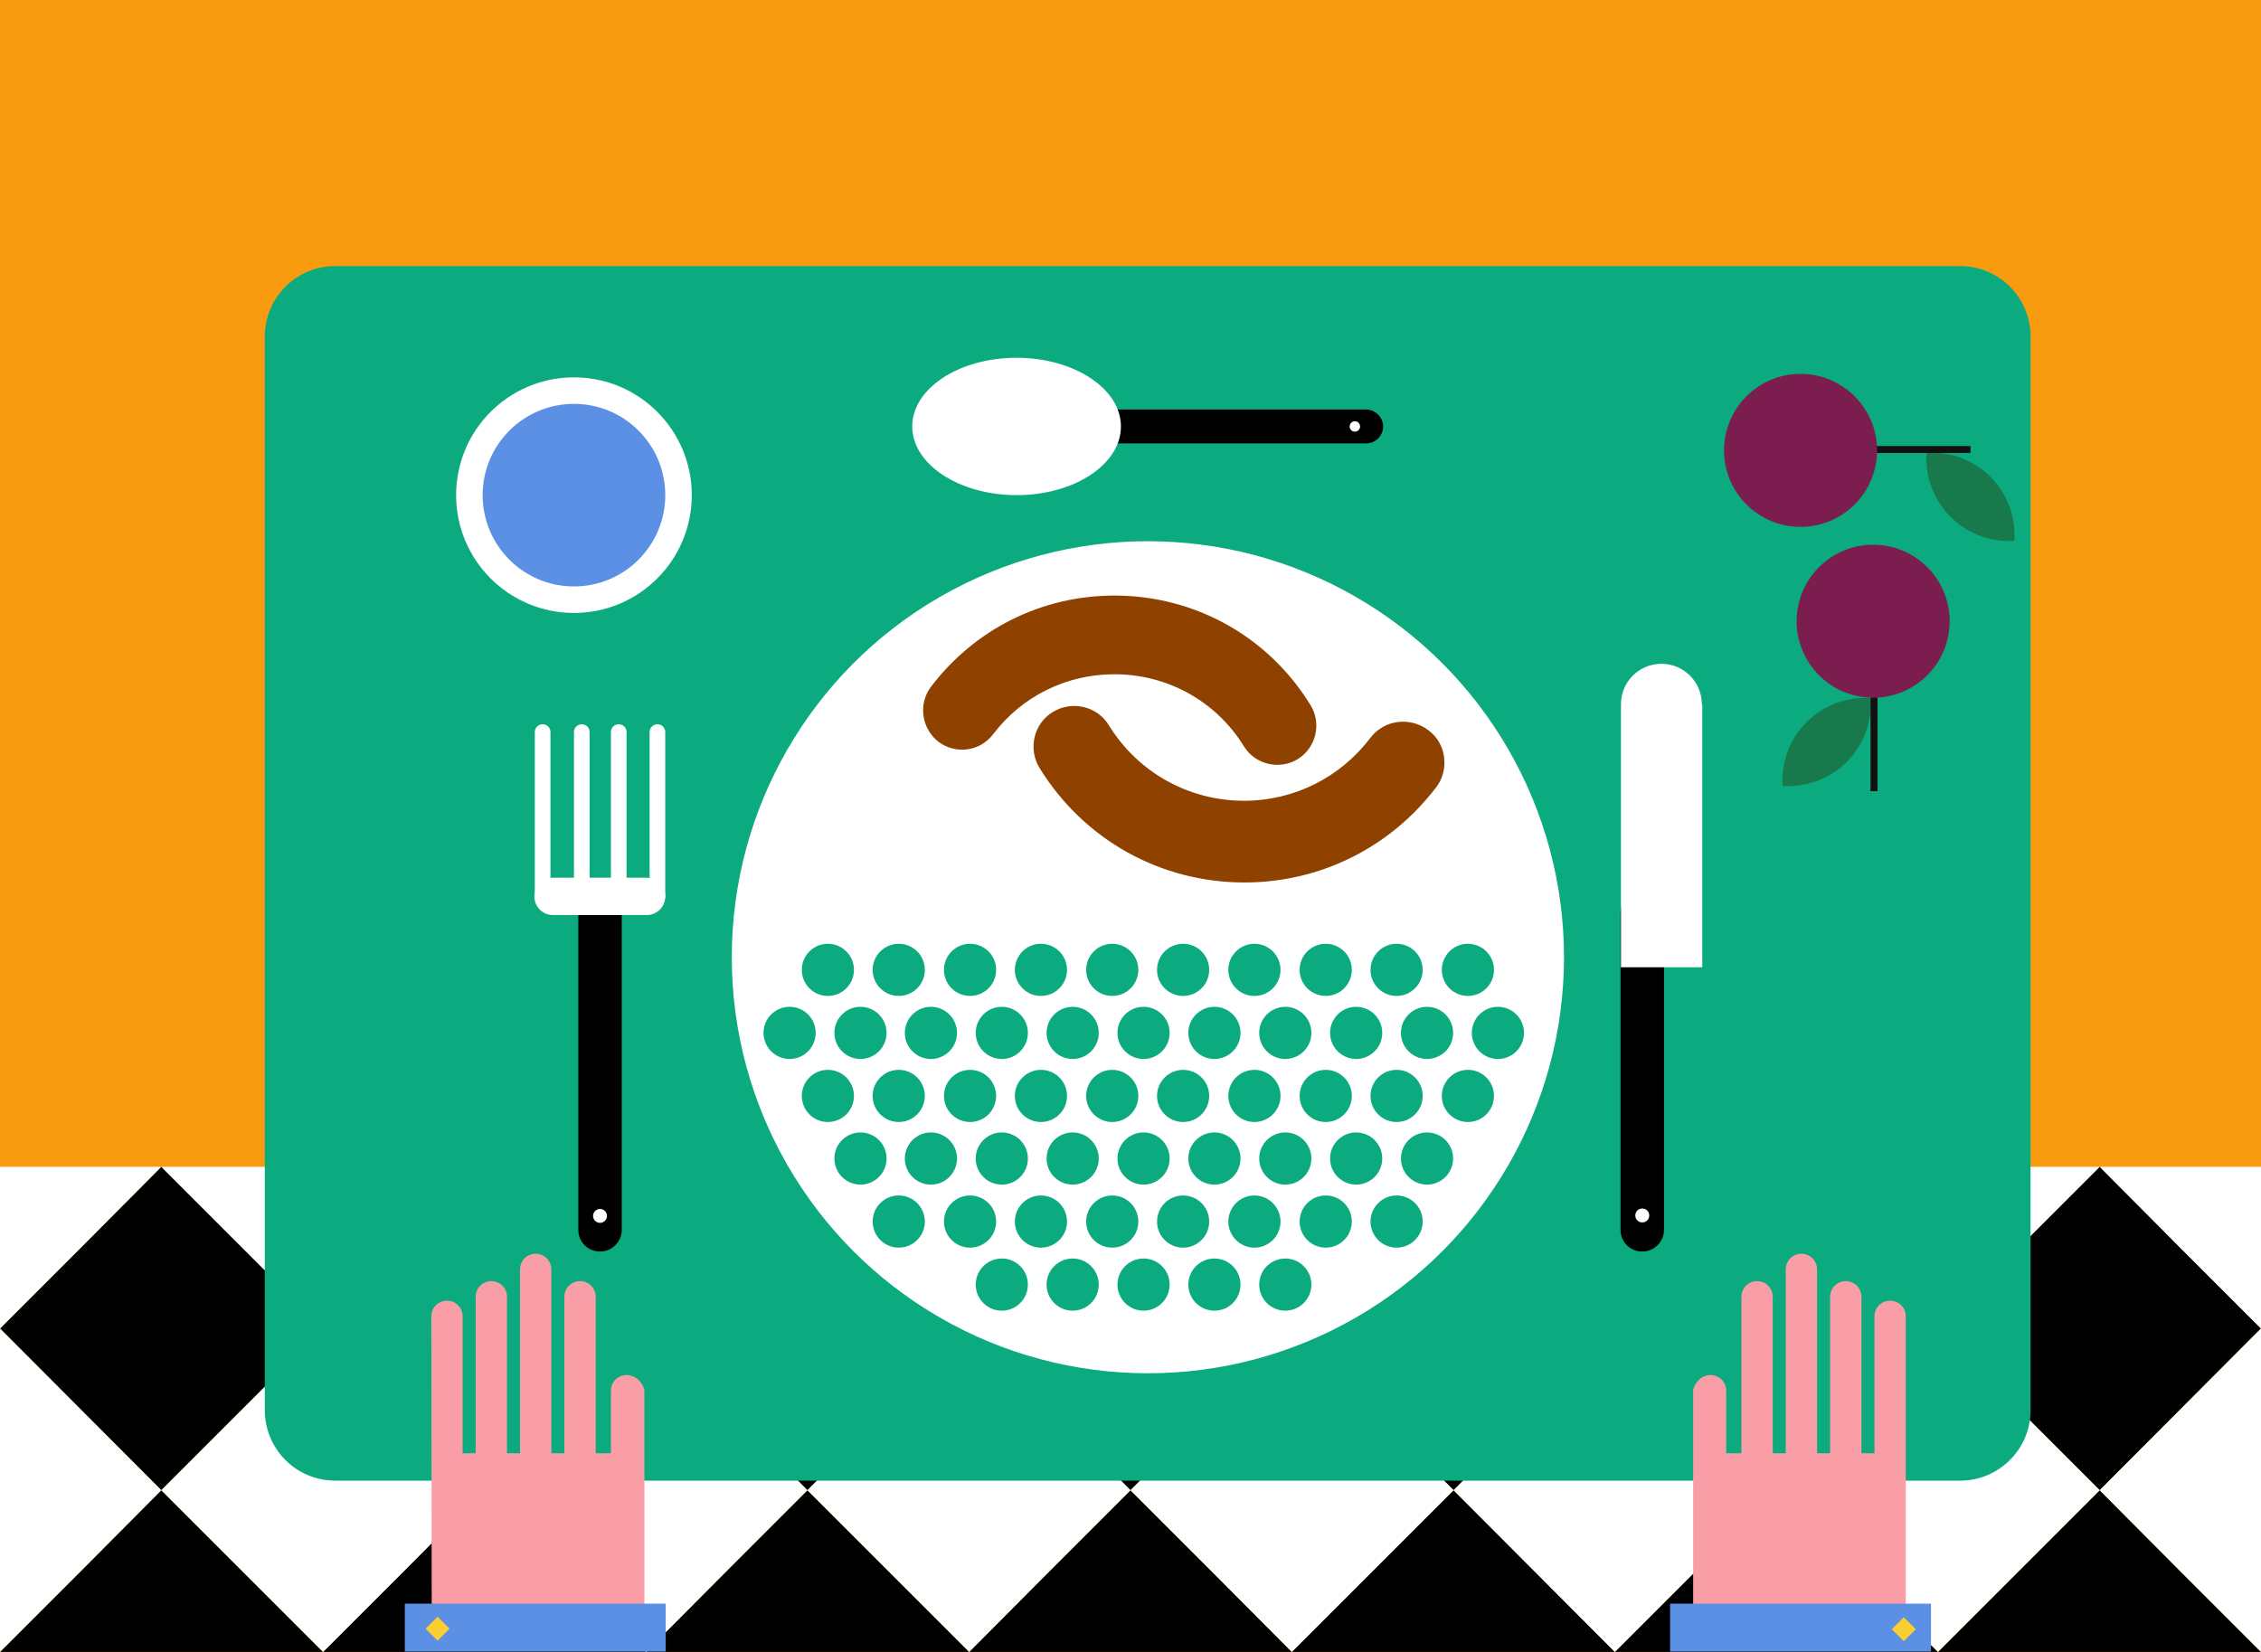 <?xml version="1.0" encoding="utf-8"?>
<!DOCTYPE svg PUBLIC "-//W3C//DTD SVG 1.1//EN" "http://www.w3.org/Graphics/SVG/1.1/DTD/svg11.dtd">
<svg version="1.1" xmlns="http://www.w3.org/2000/svg" xmlns:xlink="http://www.w3.org/1999/xlink" x="0px" y="0px" width="520px"
	 height="100%" viewBox="0 0 520 380" enable-background="new 0 0 520 380" xml:space="preserve" preserveAspectRatio="none">
<g id="FONDS">
	<rect fill="#F99B0E" width="520" height="380"/>
</g>
<g id="ILLUS">
	<g>
		<polygon fill="none" points="408.6,268.4 408.6,268.4 399.3,277.7 		"/>
		<polygon fill="none" points="334.3,268.4 334.3,268.4 325,277.7 		"/>
		<polygon fill="none" points="18.6,361.4 37.1,342.8 55.7,361.4 37.1,342.8 		"/>
		
			<rect x="103.7" y="287" transform="matrix(0.707 0.708 -0.708 0.707 241.209 -7.792)" fill="none" width="52.6" height="0"/>
		<polygon fill="none" points="185.7,268.4 185.7,268.4 185.7,268.4 167.1,287 		"/>
		<polygon fill="none" points="482.9,268.4 482.9,268.4 501.4,287 		"/>
		<polygon fill="none" points="297.1,380 297.1,380 278.6,361.4 		"/>
		<polygon fill="none" points="222.9,380 222.9,380 204.3,361.4 		"/>
		<polygon fill="none" points="111.4,268.4 111.4,268.4 92.9,287 		"/>
		<polygon fill="none" points="482.9,268.4 482.9,268.4 464.3,287 		"/>
		<polygon fill="none" points="408.6,268.4 408.6,268.4 427.1,287 		"/>
		<polygon fill="none" points="260,268.4 260,268.4 260,268.4 241.4,287 		"/>
		<polygon fill="none" points="297.1,380 297.2,380 297.1,380 		"/>
		<polygon fill="none" points="371.4,380 371.5,380 371.4,380 		"/>
		<polygon fill="none" points="222.8,380 222.9,380 222.9,380 		"/>
		<polygon fill="none" points="445.7,380 445.7,380 445.7,380 445.8,380 445.7,380 		"/>
		<polygon fill="none" points="520,380 520,380 520,380 		"/>
		<polygon fill="none" points="0,380 0,380 0,380 0,380 		"/>
		<polygon fill="none" points="37.1,268.4 37.1,268.4 18.6,287 		"/>
		<polygon fill="none" points="37.1,342.8 0,305.6 0,305.6 0,305.6 37.1,342.8 		"/>
		<polygon fill="none" points="148.5,380 148.6,380 148.6,380 		"/>
		<polygon fill="none" points="74.3,380 74.3,380 74.2,380 74.3,380 74.3,380 		"/>
		<polygon fill="none" points="37.1,268.4 37.1,268.4 55.7,287 		"/>
		
			<rect x="326.6" y="287" transform="matrix(0.707 0.708 -0.708 0.707 306.591 -165.493)" fill="none" width="52.6" height="0"/>
		<polygon fill="none" points="92.9,361.4 111.4,342.8 148.6,380 148.6,380 111.4,342.8 		"/>
		<polygon fill="none" points="167.1,361.4 185.7,342.8 185.7,342.8 		"/>
		<polygon fill="none" points="241.4,361.4 260,342.8 260,342.8 		"/>
		<polygon fill="none" points="216.7,311.8 222.9,305.6 260,342.8 260,342.8 222.9,305.6 		"/>
		<polygon fill="none" points="185.7,342.8 185.7,342.8 148.6,305.6 139.3,314.9 148.6,305.6 		"/>
		<polygon fill="none" points="464.3,361.4 482.9,342.8 501.4,361.4 482.9,342.8 		"/>
		<polygon fill="none" points="111.4,342.8 74.3,305.6 74.3,305.6 74.3,305.6 74.3,305.6 111.4,342.8 		"/>
		<polygon fill="none" points="222.9,305.6 204.3,287 222.9,305.6 		"/>
		<polygon fill="none" points="297.1,305.6 334.3,342.8 334.3,342.8 297.1,305.6 291,311.8 		"/>
		<polygon fill="none" points="482.9,342.8 445.7,305.6 445.7,305.6 445.7,305.6 445.7,305.6 482.9,342.8 		"/>
		<polygon fill="none" points="325,352.1 334.3,342.8 371.4,380 371.4,380 334.3,342.8 		"/>
		
			<rect x="363.7" y="324.2" transform="matrix(0.707 0.708 -0.708 0.707 343.822 -180.862)" fill="none" width="52.6" height="0"/>
		<polygon fill="none" points="399.3,352.1 408.6,342.8 427.1,361.4 408.6,342.8 		"/>
		<polygon fill="none" points="297.1,305.6 278.6,287 297.1,305.6 		"/>
		<polygon points="0,305.6 37.1,342.8 74.3,305.6 74.3,305.6 74.3,305.6 55.7,287 37.1,268.4 18.6,287 		"/>
		<polygon points="74.3,305.6 111.4,342.8 139.3,314.9 148.6,305.6 111.4,268.4 92.9,287 		"/>
		<polygon points="216.7,311.8 222.9,305.6 204.3,287 185.7,268.4 167.1,287 148.6,305.6 148.6,305.6 148.6,305.6 185.7,342.8 		"/>
		<polygon points="260,342.8 291,311.8 297.1,305.6 278.6,287 260,268.4 241.4,287 222.9,305.6 222.9,305.6 222.9,305.6 		"/>
		<polygon points="297.1,305.6 297.1,305.6 297.1,305.6 334.3,342.8 371.4,305.6 371.4,305.6 371.4,305.6 334.3,268.4 325,277.7 		
			"/>
		<polygon points="371.4,305.6 371.4,305.6 371.4,305.6 408.6,342.8 445.7,305.6 445.7,305.6 445.7,305.6 427.1,287 408.6,268.4 
			399.3,277.7 		"/>
		<polygon points="445.7,305.6 482.9,342.8 520,305.6 520,305.6 501.4,287 482.9,268.4 464.3,287 		"/>
		<polygon points="55.7,361.4 37.1,342.8 18.6,361.4 0,380 0,380 74.2,380 74.3,380 		"/>
		<polygon points="111.4,342.8 92.9,361.4 74.3,380 74.3,380 148.5,380 148.6,380 		"/>
		<polygon points="204.3,361.4 185.7,342.8 167.1,361.4 148.6,380 148.6,380 148.6,380 148.6,380 222.8,380 222.9,380 		"/>
		<polygon points="278.6,361.4 260,342.8 241.4,361.4 222.9,380 222.9,380 222.9,380 222.9,380 297.1,380 297.1,380 		"/>
		<polygon points="334.3,342.8 325,352.1 297.1,380 297.1,380 297.1,380 297.2,380 371.4,380 371.4,380 		"/>
		<polygon points="427.1,361.4 408.6,342.8 399.3,352.1 371.4,380 371.4,380 371.4,380 371.5,380 445.7,380 445.7,380 		"/>
		<polygon points="520,380 501.4,361.4 482.9,342.8 464.3,361.4 445.7,380 445.8,380 520,380 520,380 		"/>
		<polygon fill="#FFFFFF" points="18.6,287 37.1,268.4 0,268.4 0,305.6 0,305.6 		"/>
		<polygon fill="#FFFFFF" points="74.3,305.6 74.3,305.6 74.3,305.6 92.9,287 111.4,268.4 37.1,268.4 55.7,287 		"/>
		<polygon fill="#FFFFFF" points="148.6,305.6 167.1,287 185.7,268.4 111.4,268.4 148.6,305.6 		"/>
		<polygon fill="#FFFFFF" points="204.3,287 222.9,305.6 222.9,305.6 241.4,287 260,268.4 185.7,268.4 185.7,268.4 		"/>
		<polygon fill="#FFFFFF" points="278.6,287 297.1,305.6 297.1,305.6 325,277.7 334.3,268.4 260,268.4 260,268.4 		"/>
		<polygon fill="#FFFFFF" points="371.4,305.6 399.3,277.7 408.6,268.4 334.3,268.4 371.4,305.6 		"/>
		<polygon fill="#FFFFFF" points="445.7,305.6 445.7,305.6 445.7,305.6 464.3,287 482.9,268.4 408.6,268.4 427.1,287 		"/>
		<polygon fill="#FFFFFF" points="520,305.6 520,268.4 482.9,268.4 501.4,287 		"/>
		<polygon fill="#FFFFFF" points="18.6,361.4 37.1,342.8 0,305.6 0,380 0,380 		"/>
		<polygon fill="#FFFFFF" points="74.3,305.6 74.3,305.6 37.1,342.8 37.1,342.8 55.7,361.4 74.3,380 74.3,380 74.3,380 92.9,361.4 
			111.4,342.8 		"/>
		<polygon fill="#FFFFFF" points="148.6,305.6 139.3,314.9 111.4,342.8 111.4,342.8 148.6,380 148.6,380 167.1,361.4 185.7,342.8 		
			"/>
		<polygon fill="#FFFFFF" points="222.9,305.6 216.7,311.8 185.7,342.8 185.7,342.8 185.7,342.8 204.3,361.4 222.9,380 222.9,380 
			241.4,361.4 260,342.8 		"/>
		<polygon fill="#FFFFFF" points="297.1,305.6 291,311.8 260,342.8 260,342.8 260,342.8 278.6,361.4 297.1,380 297.1,380 325,352.1 
			334.3,342.8 		"/>
		<polygon fill="#FFFFFF" points="371.4,305.6 371.4,305.6 334.3,342.8 334.3,342.8 371.4,380 371.4,380 399.3,352.1 408.6,342.8 		
			"/>
		<polygon fill="#FFFFFF" points="445.7,305.6 445.7,305.6 408.6,342.8 408.6,342.8 427.1,361.4 445.7,380 445.7,380 445.7,380 
			464.3,361.4 482.9,342.8 		"/>
		<polygon fill="#FFFFFF" points="482.9,342.8 501.4,361.4 520,380 520,305.6 482.9,342.8 		"/>
	</g>
	<path fill="#0CAB7F" d="M467,324.4c0,9-7.3,16.2-16.2,16.2H77.1c-9,0-16.2-7.3-16.2-16.2v-247c0-9,7.3-16.2,16.2-16.2h373.7
		c9,0,16.2,7.3,16.2,16.2V324.4z"/>
	<circle fill="#FFFFFF" cx="264" cy="220.2" r="95.7"/>
	<path d="M138,287.9c-2.8,0-5-2.2-5-5V210c0-2.8,2.2-5,5-5l0,0c2.8,0,5,2.2,5,5v72.9C143,285.6,140.8,287.9,138,287.9L138,287.9z"/>
	<path d="M377.7,287.9c-2.8,0-5-2.2-5-5V210c0-2.8,2.2-5,5-5l0,0c2.8,0,5,2.2,5,5v72.9C382.7,285.6,380.5,287.9,377.7,287.9
		L377.7,287.9z"/>
	<circle fill="#FFFFFF" cx="138" cy="279.7" r="1.6"/>
	<g>
		<path fill="#FFFFFF" d="M126.6,206.2c0,1-0.8,1.8-1.8,1.8l0,0c-1,0-1.8-0.8-1.8-1.8v-37.8c0-1,0.8-1.8,1.8-1.8l0,0
			c1,0,1.8,0.8,1.8,1.8V206.2z"/>
		<path fill="#FFFFFF" d="M135.6,206.2c0,1-0.8,1.8-1.8,1.8l0,0c-1,0-1.8-0.8-1.8-1.8v-37.8c0-1,0.8-1.8,1.8-1.8l0,0
			c1,0,1.8,0.8,1.8,1.8V206.2z"/>
		<path fill="#FFFFFF" d="M144.1,206.2c0,1-0.8,1.8-1.8,1.8l0,0c-1,0-1.8-0.8-1.8-1.8v-37.8c0-1,0.8-1.8,1.8-1.8l0,0
			c1,0,1.8,0.8,1.8,1.8V206.2z"/>
		<path fill="#FFFFFF" d="M153,206.2c0,1-0.8,1.8-1.8,1.8l0,0c-1,0-1.8-0.8-1.8-1.8v-37.8c0-1,0.8-1.8,1.8-1.8l0,0
			c1,0,1.8,0.8,1.8,1.8V206.2z"/>
		<path fill="#FFFFFF" d="M153,206.2c0,2.4-1.9,4.3-4.3,4.3h-21.5c-2.4,0-4.3-1.9-4.3-4.3l0,0c0-2.4,1.9-4.3,4.3-4.3h21.5
			C151.1,202,153,203.9,153,206.2L153,206.2z"/>
	</g>
	<g>
		<path fill="#FFFFFF" d="M391.4,162c0-5.2-4.2-9.3-9.3-9.3c-5.2,0-9.3,4.2-9.3,9.3v60.5h18.7V162z"/>
	</g>
	<path fill="#FFFFFF" d="M377.7,281.2c-0.9,0-1.6-0.7-1.6-1.6s0.7-1.6,1.6-1.6c0.9,0,1.6,0.7,1.6,1.6S378.6,281.2,377.7,281.2z"/>
	<circle fill="#FFFFFF" cx="132" cy="113.9" r="27.1"/>
	<circle fill="#5C90E4" cx="132" cy="113.9" r="21"/>
	<path fill="#F99DA6" d="M144.1,316.3c-2,0-3.6,1.6-3.6,3.6v14.4H137v-36c0-2-1.6-3.6-3.6-3.6c-2,0-3.6,1.6-3.6,3.6v36h-3V292
		c0-2-1.6-3.6-3.6-3.6c-2,0-3.6,1.6-3.6,3.6v42.3h-3v-36c0-2-1.6-3.6-3.6-3.6c-2,0-3.6,1.6-3.6,3.6v36h-3v-31.5c0-2-1.6-3.6-3.6-3.6
		c-2,0-3.6,1.6-3.6,3.6l0.1,75.9h48.9v-58.9C147.8,317.9,146.1,316.3,144.1,316.3z"/>
	<path fill="#F99DA6" d="M393.4,316.3c2,0,3.6,1.6,3.6,3.6v14.4h3.5v-36c0-2,1.6-3.6,3.6-3.6c2,0,3.6,1.6,3.6,3.6v36h3V292
		c0-2,1.6-3.6,3.6-3.6c2,0,3.6,1.6,3.6,3.6v42.3h3v-36c0-2,1.6-3.6,3.6-3.6c2,0,3.6,1.6,3.6,3.6v36h3v-31.5c0-2,1.6-3.6,3.6-3.6
		c2,0,3.6,1.6,3.6,3.6l0,75.9h-48.9v-58.9C389.8,317.9,391.4,316.3,393.4,316.3z"/>
	<path fill="#8F4200" d="M212.3,163.4c0-1.9,0.6-3.8,1.8-5.4c10.1-13.3,25.5-21,42.2-21c18.5,0,35.4,9.4,45.1,25.2
		c2.6,4.2,1.3,9.8-2.9,12.4c-4.2,2.6-9.8,1.3-12.4-2.9c-6.4-10.4-17.6-16.6-29.8-16.6c-11,0-21.2,5-27.9,13.8c-3,4-8.7,4.7-12.6,1.7
		C213.5,168.8,212.3,166.1,212.3,163.4z"/>
	<path fill="#8F4200" d="M332.2,175.4c0,2-0.6,4-1.9,5.7c-10.6,13.9-26.7,21.9-44.1,21.9c-19.3,0-36.9-9.8-47.1-26.3
		c-2.7-4.4-1.4-10.2,3-12.9c4.4-2.7,10.2-1.4,12.9,3c6.7,10.9,18.4,17.4,31.1,17.4c11.5,0,22.1-5.3,29.1-14.5
		c3.1-4.1,9-4.9,13.2-1.8C330.9,169.7,332.2,172.5,332.2,175.4z"/>
	<circle fill="#0CAB7F" cx="190.4" cy="223.1" r="6"/>
	<circle fill="#0CAB7F" cx="206.7" cy="223.1" r="6"/>
	<circle fill="#0CAB7F" cx="223.1" cy="223.1" r="6"/>
	<circle fill="#0CAB7F" cx="239.4" cy="223.1" r="6"/>
	<circle fill="#0CAB7F" cx="255.8" cy="223.1" r="6"/>
	<circle fill="#0CAB7F" cx="272.1" cy="223.1" r="6"/>
	<circle fill="#0CAB7F" cx="288.5" cy="223.1" r="6"/>
	<circle fill="#0CAB7F" cx="304.9" cy="223.1" r="6"/>
	<circle fill="#0CAB7F" cx="321.2" cy="223.1" r="6"/>
	<circle fill="#0CAB7F" cx="337.6" cy="223.1" r="6"/>
	<circle fill="#0CAB7F" cx="181.6" cy="237.6" r="6"/>
	<circle fill="#0CAB7F" cx="197.9" cy="237.6" r="6"/>
	<circle fill="#0CAB7F" cx="214.1" cy="237.6" r="6"/>
	<circle fill="#0CAB7F" cx="230.4" cy="237.6" r="6"/>
	<circle fill="#0CAB7F" cx="246.7" cy="237.6" r="6"/>
	<circle fill="#0CAB7F" cx="263" cy="237.6" r="6"/>
	<circle fill="#0CAB7F" cx="279.3" cy="237.6" r="6"/>
	<circle fill="#0CAB7F" cx="295.6" cy="237.6" r="6"/>
	<circle fill="#0CAB7F" cx="311.9" cy="237.6" r="6"/>
	<circle fill="#0CAB7F" cx="328.2" cy="237.6" r="6"/>
	<circle fill="#0CAB7F" cx="344.5" cy="237.6" r="6"/>
	<circle fill="#0CAB7F" cx="190.4" cy="252.1" r="6"/>
	<circle fill="#0CAB7F" cx="206.7" cy="252.1" r="6"/>
	<circle fill="#0CAB7F" cx="223.1" cy="252.1" r="6"/>
	<circle fill="#0CAB7F" cx="239.4" cy="252.1" r="6"/>
	<circle fill="#0CAB7F" cx="255.8" cy="252.1" r="6"/>
	<circle fill="#0CAB7F" cx="272.1" cy="252.1" r="6"/>
	<circle fill="#0CAB7F" cx="288.5" cy="252.1" r="6"/>
	<circle fill="#0CAB7F" cx="304.9" cy="252.1" r="6"/>
	<circle fill="#0CAB7F" cx="321.2" cy="252.1" r="6"/>
	<circle fill="#0CAB7F" cx="337.6" cy="252.1" r="6"/>
	<circle fill="#0CAB7F" cx="197.9" cy="266.5" r="6"/>
	<circle fill="#0CAB7F" cx="214.1" cy="266.5" r="6"/>
	<circle fill="#0CAB7F" cx="230.4" cy="266.5" r="6"/>
	<circle fill="#0CAB7F" cx="246.7" cy="266.5" r="6"/>
	<circle fill="#0CAB7F" cx="263" cy="266.5" r="6"/>
	<circle fill="#0CAB7F" cx="279.3" cy="266.5" r="6"/>
	<circle fill="#0CAB7F" cx="295.6" cy="266.5" r="6"/>
	<circle fill="#0CAB7F" cx="311.9" cy="266.5" r="6"/>
	<circle fill="#0CAB7F" cx="328.2" cy="266.5" r="6"/>
	<circle fill="#0CAB7F" cx="206.7" cy="281" r="6"/>
	<circle fill="#0CAB7F" cx="223.1" cy="281" r="6"/>
	<circle fill="#0CAB7F" cx="239.4" cy="281" r="6"/>
	<circle fill="#0CAB7F" cx="255.8" cy="281" r="6"/>
	<circle fill="#0CAB7F" cx="272.1" cy="281" r="6"/>
	<circle fill="#0CAB7F" cx="288.5" cy="281" r="6"/>
	<circle fill="#0CAB7F" cx="304.9" cy="281" r="6"/>
	<circle fill="#0CAB7F" cx="321.2" cy="281" r="6"/>
	<circle fill="#0CAB7F" cx="230.4" cy="295.5" r="6"/>
	<circle fill="#0CAB7F" cx="246.7" cy="295.5" r="6"/>
	<circle fill="#0CAB7F" cx="263" cy="295.5" r="6"/>
	<circle fill="#0CAB7F" cx="279.3" cy="295.5" r="6"/>
	<circle fill="#0CAB7F" cx="295.6" cy="295.5" r="6"/>
	<g>
		<g>
			<path fill="#187A4C" d="M424.7,175.3c4-4,5.9-9.4,5.5-14.7c-5.3-0.4-10.7,1.5-14.7,5.5s-5.9,9.4-5.5,14.7
				C415.3,181.1,420.7,179.3,424.7,175.3z"/>
			<rect x="430.2" y="157.9" fill="#131011" width="1.6" height="24.1"/>
		</g>
		<circle fill="#7B1E4F" cx="430.8" cy="142.9" r="17.6"/>
	</g>
	<g>
		<g>
			<path fill="#187A4C" d="M457.8,109.7c-4-4-9.4-5.9-14.7-5.5c-0.4,5.3,1.5,10.7,5.5,14.7c4,4,9.4,5.9,14.7,5.5
				C463.6,119.1,461.8,113.7,457.8,109.7z"/>
			<rect x="429.1" y="102.6" fill="#131011" width="24.1" height="1.6"/>
		</g>
		<circle fill="#7B1E4F" cx="414.1" cy="103.6" r="17.6"/>
	</g>
	<rect x="93.1" y="368.9" fill="#5C90E4" width="60" height="11"/>
	<rect x="384.1" y="368.9" fill="#5C90E4" width="60" height="11"/>
	
		<rect x="98.8" y="372.7" transform="matrix(0.707 -0.707 0.707 0.707 -235.481 181.013)" fill="#FCCF30" width="3.9" height="3.9"/>
	
		<rect x="436" y="372.7" transform="matrix(0.707 -0.707 0.707 0.707 -136.66 419.527)" fill="#FCCF30" width="3.9" height="3.9"/>
	<g>
		<g>
			<path d="M318.1,98.1c0,2.2-1.8,3.9-3.9,3.9h-57c-2.2,0-3.9-1.7-3.9-3.9l0,0c0-2.2,1.8-3.9,3.9-3.9h57
				C316.3,94.2,318.1,96,318.1,98.1L318.1,98.1z"/>
			<circle fill="#FFFFFF" cx="311.6" cy="98.1" r="1.2"/>
		</g>
		<path fill="#FFFFFF" d="M257.8,98.1c0,8.7-10.7,15.8-24,15.8c-13.2,0-24-7.1-24-15.8c0-8.7,10.7-15.8,24-15.8
			C247,82.3,257.8,89.4,257.8,98.1z"/>
	</g>
</g>
</svg>
